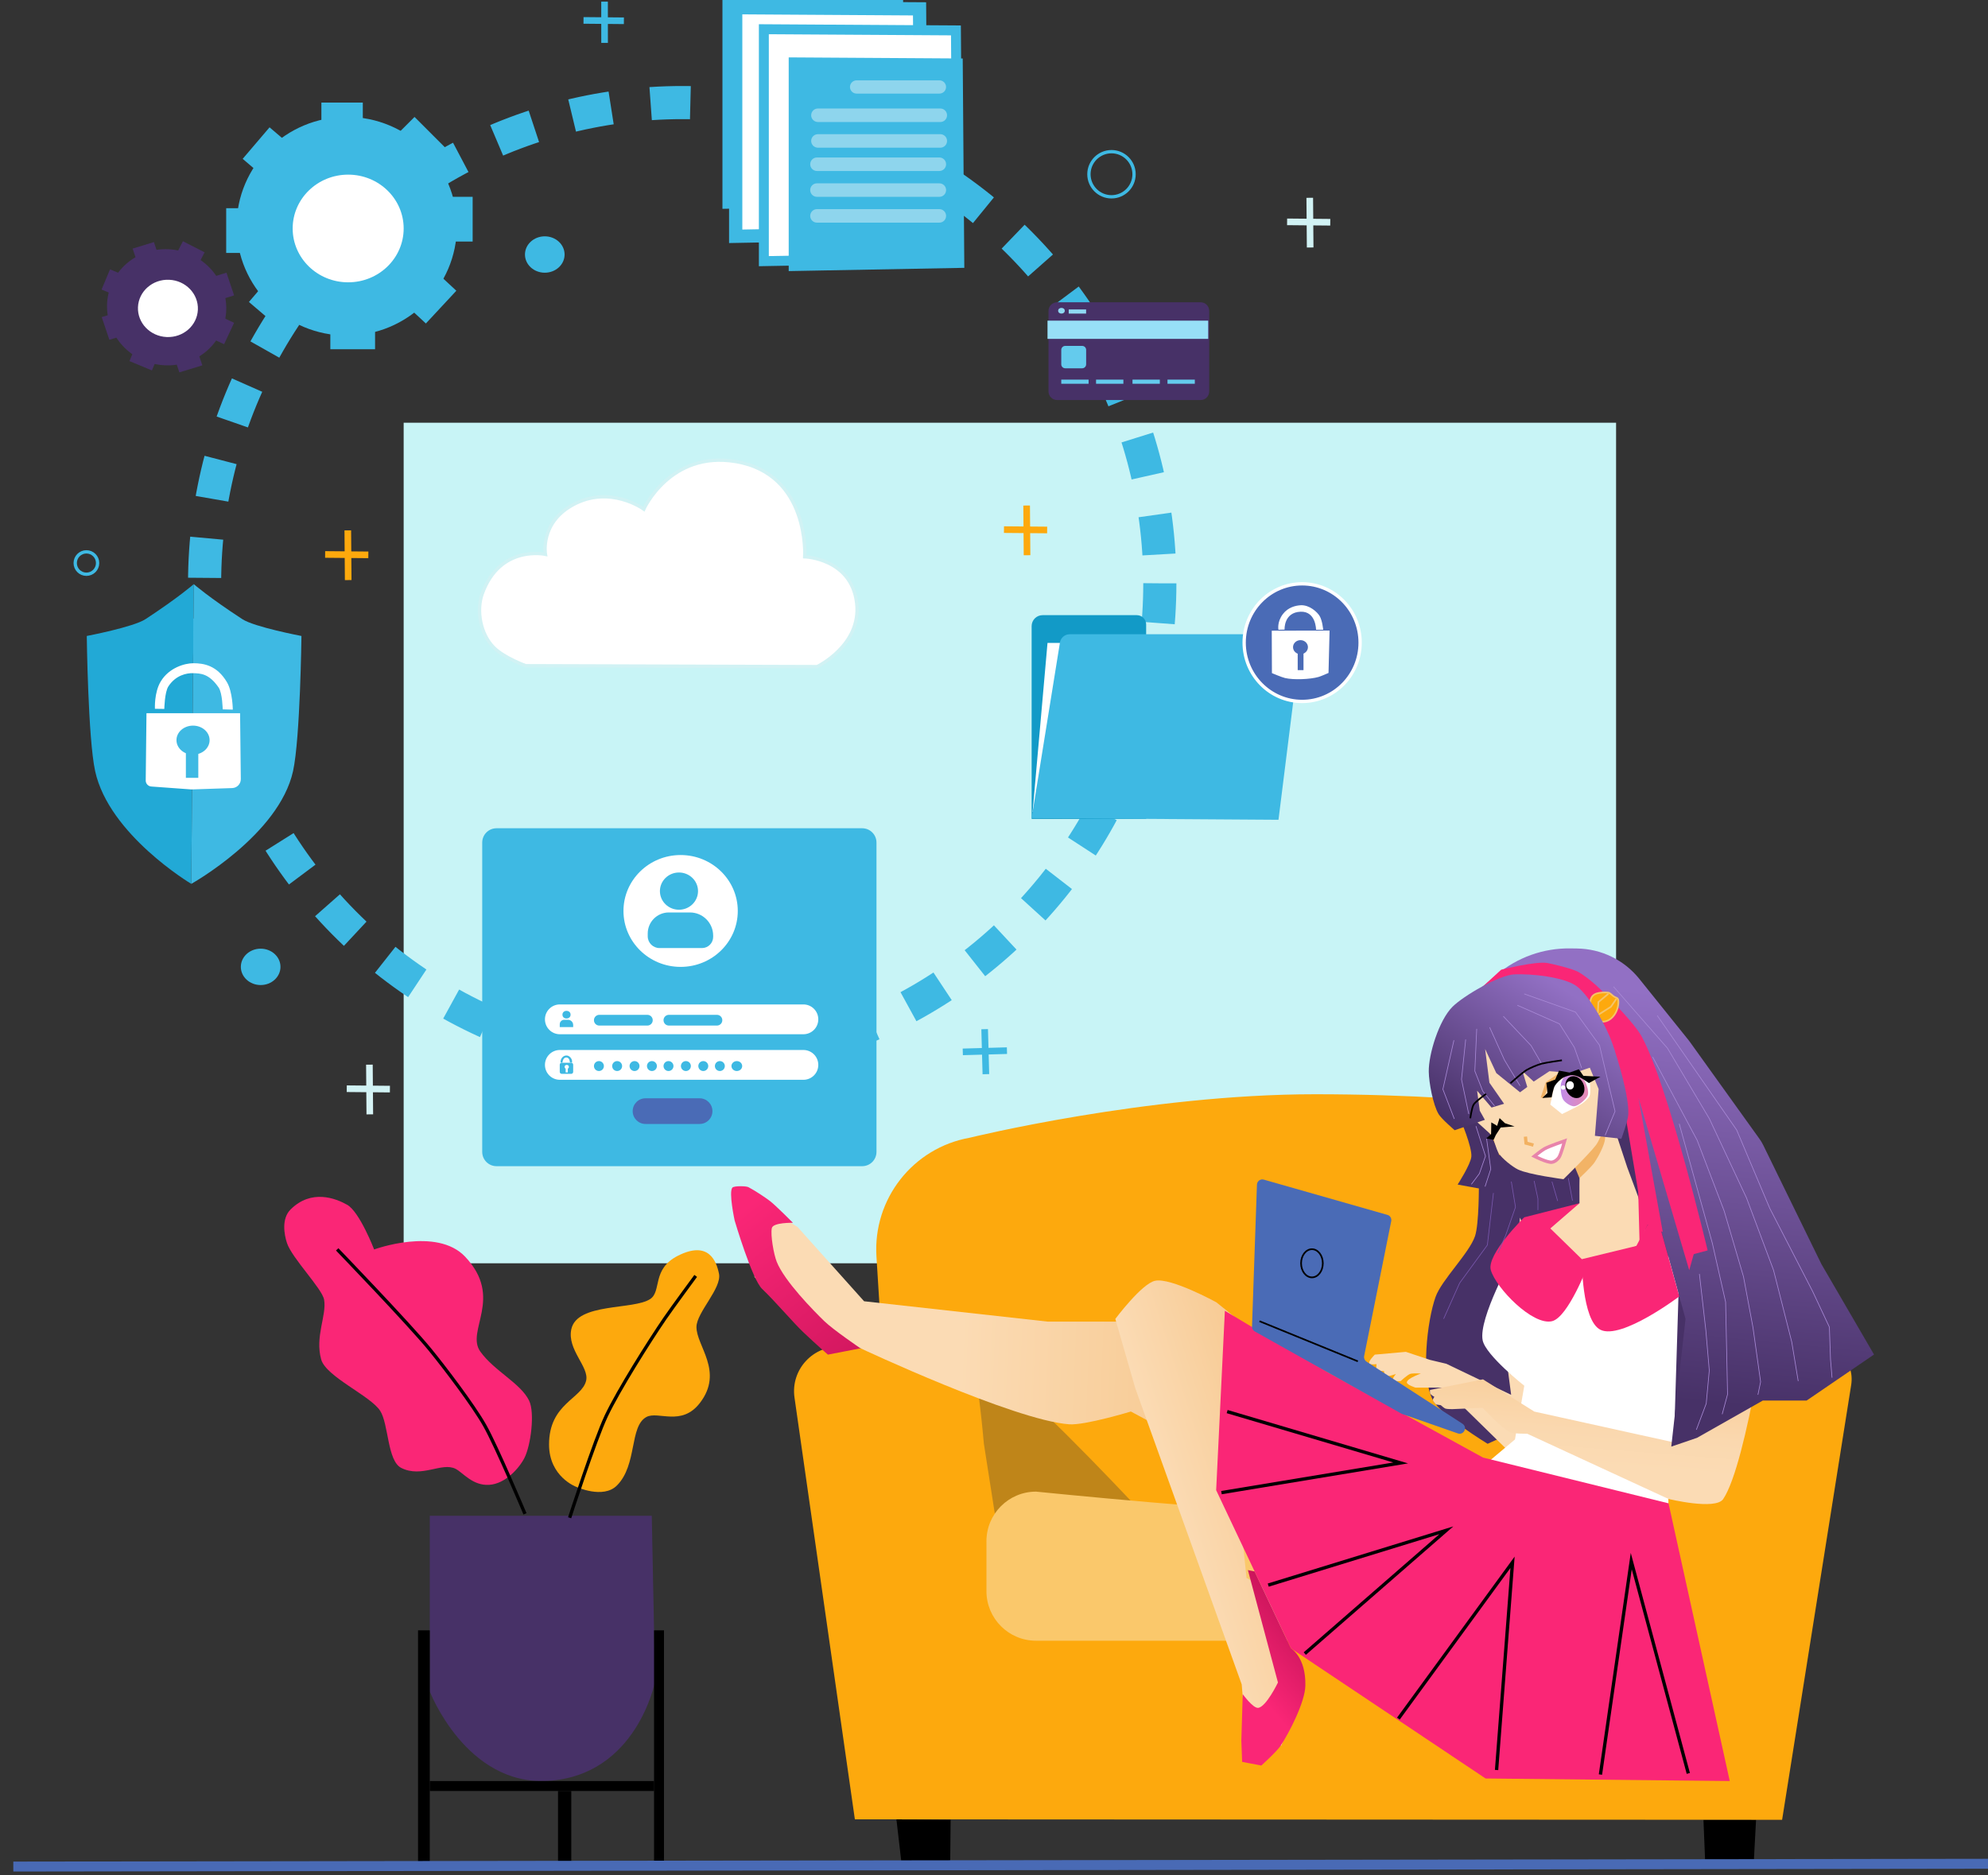 <?xml version="1.0" encoding="utf-8"?>
<!-- Generator: Adobe Adobe Illustrator 24.2.0, SVG Export Plug-In . SVG Version: 6.00 Build 0)  -->
<svg version="1.1" xmlns="http://www.w3.org/2000/svg" xmlns:xlink="http://www.w3.org/1999/xlink" x="0px" y="0px" width="600px"
	 height="566px" viewBox="0 0 600 566" style="enable-background:new 0 0 600 566;" xml:space="preserve">
<rect x="0" y="0" width="600" height="566" fill="#333333" stroke="none"/>
<style type="text/css">
	.st0{fill:#C8F4F6;}
	.st1{fill:#FDA90D;}
	.st2{fill:#BF8519;}
	.st3{fill:#FAC86B;}
	.st4{fill:#473167;}
	.st5{fill:#FBDBB4;}
	.st6{fill:#F2B366;}
	.st7{fill:url(#SVGID_1_);}
	.st8{fill:url(#SVGID_2_);}
	.st9{fill:#FFFFFF;}
	.st10{fill:url(#SVGID_3_);}
	.st11{fill:#FFFFFF;stroke:#E884AB;stroke-miterlimit:10;}
	.st12{fill:none;stroke:#F2B161;stroke-miterlimit:10;}
	.st13{fill:none;stroke:#F2B366;stroke-miterlimit:10;}
	.st14{fill:url(#SVGID_4_);}
	.st15{fill:url(#SVGID_5_);}
	.st16{fill:#FA2676;}
	.st17{fill:none;stroke:#000000;stroke-miterlimit:10;}
	.st18{fill:#FDA90D;stroke:#F5C469;stroke-width:0.5;stroke-miterlimit:10;}
	.st19{fill:none;stroke:#F5C469;stroke-width:0.5;stroke-miterlimit:10;}
	.st20{display:none;}
	.st21{display:inline;fill:none;stroke:#000000;stroke-miterlimit:10;}
	.st22{fill:url(#SVGID_6_);}
	.st23{fill:none;stroke:#A889D6;stroke-width:0.2;stroke-miterlimit:10;}
	.st24{fill:none;stroke:#000000;stroke-width:0.5;stroke-miterlimit:10;}
	.st25{fill:none;stroke:#7957AD;stroke-width:0.2;stroke-miterlimit:10;}
	.st26{fill:#4A6BB6;}
	.st27{fill:url(#SVGID_7_);}
	.st28{fill:url(#SVGID_8_);}
	.st29{fill:#FFFFFF;stroke:#D1F2F4;stroke-miterlimit:10;}
	.st30{fill:none;stroke:#3EB9E3;stroke-miterlimit:10;}
	.st31{fill:#3EB9E3;}
	.st32{fill:none;stroke:#3EB9E3;stroke-width:2;stroke-miterlimit:10;}
	.st33{fill:none;stroke:#FDA90D;stroke-width:2;stroke-miterlimit:10;}
	.st34{fill:none;stroke:#D6F3F5;stroke-width:2;stroke-miterlimit:10;}
	.st35{fill:none;stroke:#D1F2F4;stroke-width:2;stroke-miterlimit:10;}
	.st36{fill:none;stroke:#3EB9E3;stroke-width:10;stroke-miterlimit:10;stroke-dasharray:12,12,12,12,12,12;}
	.st37{fill:#FFFFFF;stroke:#3EB9E3;stroke-width:3;stroke-miterlimit:10;}
	.st38{fill:#FFFFFF;stroke:#3EB9E3;stroke-width:4;stroke-miterlimit:10;}
	.st39{fill:#97DFF7;}
	.st40{fill:#64CBED;}
	.st41{fill:#8FD9F2;}
	.st42{fill:#129AC7;}
	.st43{fill:#4A6BB6;stroke:#FFFFFF;stroke-miterlimit:10;}
	.st44{fill:#FFFFFF;stroke:#FFFFFF;stroke-miterlimit:10;}
	.st45{fill:#22A9D6;}
	.st46{fill:#8ED5ED;}
	.st47{fill:none;stroke:#496AB5;stroke-width:3;stroke-miterlimit:10;}
</style>
<g id="Layer_177">
	<rect x="121.83" y="127.59" class="st0" width="365.92" height="253.7"/>
</g>
<g id="Layer_6">
	<polygon points="270.55,549.13 272.1,562.53 286.78,562.53 286.91,549.25 	"/>
	<g id="Layer_7">
		<polygon points="514.12,549.24 514.69,563.22 529.25,563.12 530,549.25 		"/>
		<g id="Layer_4">
			<path class="st1" d="M266.28,407.47l-1.76-28.25c-1.08-17.34,11-32.75,28.11-35.82c0,0,53.39-13.13,104.25-13.13
				c56.83,0,95.28,7.2,95.28,7.2c20.25,2.34,36.09,18.55,37.94,38.85l2.83,30.91l13.64-1.75c7.2-0.92,13.27,5.33,12.14,12.51
				l-20.85,131.27l-279.85-0.14l-18.22-127.3c-1.22-8.53,5.78-15.99,14.37-15.31L266.28,407.47z"/>
			<g id="Layer_8">
				<path class="st2" d="M498.05,458.06c0,0,4.25-31.91,5.84-42.52c0.81-5.42,4.84-6.5,4.84-6.5s-12.17,5.73-15.8,8.33
					c-4.59,3.29-16.39,15.52-16.39,15.52l-28.69,23.84l-103.04,0c0,0-29.08-31.26-40.43-39.74c-3.34-2.5-16.35-8.11-16.35-8.11
					s5.29,2.83,6.08,5.34c0.6,1.9,1.24,6.48,1.75,10.92c0.63,5.39,1.08,10.58,1.08,10.58l3.34,21.35L498.05,458.06z"/>
				<g id="Layer_9">
					<path class="st3" d="M297.72,480.24v-15.06c0-8.27,6.7-14.97,14.97-14.97c0,0,64.35,6.51,86.56,6.51
						c28.26,0,88.51-6.51,88.51-6.51c8.27,0,14.97,6.7,14.97,14.97v15.06c0,8.27-6.7,14.97-14.97,14.97H312.69
						C304.42,495.21,297.72,488.51,297.72,480.24z"/>
				</g>
			</g>
		</g>
	</g>
</g>
<g id="Layer_130">
</g>
<g id="Layer_118">
	<path class="st4" d="M497.23,331.38l5.49,31.78l19.34,63.97l-54.32,0.13l-18.76,8.51c0,0-14.07-8.55-16.54-13.23
		c-3.63-6.88-1.78-23.77,0.83-31.1c1.83-5.15,10.16-13.17,11.91-18.36c1.24-3.69,1.16-15.55,1.16-15.55l3.6-7.29l7.17-4.63
		L497.23,331.38z"/>
</g>
<g id="Layer_176">
</g>
<g id="Layer_112">
	<polygon class="st5" points="476.77,352.09 476.69,357.73 476.7,363.16 464.49,370.77 477.76,385.54 497.23,374.08 494.47,361.34 
		491.12,352.33 486.06,337.01 481.44,348.46 	"/>
</g>
<g id="Layer_138">
	<path class="st6" d="M475.19,351.94l1.51,3.66c0,0,3.66-3.43,4.59-4.81c1.08-1.61,2.98-5.16,3.14-7.09
		c0.1-1.21-0.91-4.76-0.91-4.76l-6.11,10.79L475.19,351.94z"/>
</g>
<g id="Layer_126">
	<linearGradient id="SVGID_1_" gradientUnits="userSpaceOnUse" x1="289.368" y1="419.847" x2="452.3" y2="426.524">
		<stop  offset="0" style="stop-color:#FBDBB4"/>
		<stop  offset="1" style="stop-color:#F2B366"/>
	</linearGradient>
	<path class="st7" d="M391.66,418.83l-39.29-19.94h-36.21l-55.37-6.14l-20.05-22.39l-11.41-7.2l-1.62,22.26l15.3,15.92l9.62,5.12
		l7.06,0.47c0,0,46.3,21.74,63.02,22.96c4.74,0.34,18.6-3.86,18.6-3.86l31.45,16.89L446,480.48l6.49-27.62L391.66,418.83z"/>
</g>
<g id="Layer_117">
	<path class="st4" d="M452.33,348.1c0.59,2.84-0.66,11.58-0.66,11.58l-11.74-2.15c0,0,3.94-6.1,4.14-8.44
		c0.25-2.92-3.31-11.25-3.31-11.25l5.79-1.16C446.54,336.69,451.68,344.97,452.33,348.1z"/>
</g>
<g id="Layer_125">
	<linearGradient id="SVGID_2_" gradientUnits="userSpaceOnUse" x1="356.024" y1="460.424" x2="433.85" y2="435.642">
		<stop  offset="0" style="stop-color:#FBDBB4"/>
		<stop  offset="1" style="stop-color:#F2B366"/>
	</linearGradient>
	<path class="st8" d="M396.1,416.31l-29.02-23.26c0,0-13.69-7.51-18.47-6.48c-4.06,0.88-11.99,11.51-11.99,11.51l6,20.86
		l32.14,89.45l1.44,17.51l10.55,0.96l5.28-15.35l-8.39-31.18l-7.43-4.08l-1.57-15.2l-2.27-21.97l24.22,38.37l30.22-6.48l21.58-22.78
		L396.1,416.31z"/>
</g>
<g id="Layer_103">
	<path class="st5" d="M486.25,334.63c0,0-2.86,8.73-4.58,10.99c-2.15,2.83-9.8,10.29-9.8,10.29s-10.56-1.38-13.71-2.92
		c-1.71-0.84-4.81-3.29-5.83-4.9c-0.74-1.17-1.86-5.21-1.86-5.21l-6.02-5.46l-2.98-8.44c0,0,7.38-15.94,8.06-17.43
		c0.68-1.49,14.27-7.69,14.27-7.69l15.45,5.21l8.19,9.86L486.25,334.63z"/>
</g>
<g id="Layer_104">
	<path class="st9" d="M471.44,336.25c0,0,4.4-2.11,5.77-2.98c0.75-0.47,2.19-1.66,2.54-2.48c0.44-1.03,0.06-4.47,0.06-4.47
		l-3.11-1.61l-2.97-0.63l-4.47,2.97l-1.36,6.34"/>
</g>
<g id="Layer_105">
	<linearGradient id="SVGID_3_" gradientUnits="userSpaceOnUse" x1="471.044" y1="329.07" x2="479.318" y2="329.07">
		<stop  offset="0" style="stop-color:#C08BE8"/>
		<stop  offset="1" style="stop-color:#E88BB3"/>
	</linearGradient>
	<path class="st10" d="M471.09,327.22c-0.15,1.22,0.04,3.59,0.66,4.61c0.59,0.98,2.38,2.17,3.44,2.06c1.2-0.12,3.7-2.18,4.04-3.4
		c0.37-1.34-0.51-3.85-1.44-4.8c-0.87-0.89-4.03-1.82-5.11-1.29C472.06,324.69,471.18,326.48,471.09,327.22z"/>
</g>
<g id="Layer_131">
	<ellipse transform="matrix(0.903 -0.43 0.43 0.903 -94.841 236.407)" cx="475.27" cy="327.89" rx="2.75" ry="3.42"/>
</g>
<g id="Layer_132">
	<ellipse class="st9" cx="473.86" cy="327.59" rx="1.15" ry="1.25"/>
</g>
<g id="Layer_133">
	<ellipse class="st9" cx="471.77" cy="328.24" rx="0.68" ry="0.65"/>
</g>
<g id="Layer_108">
	<path class="st11" d="M463.08,348.97c0,0,2.25-1.8,3.09-2.26c1.43-0.78,6.06-2.37,6.06-2.37s-1.05,3.87-1.66,4.88
		c-0.45,0.75-1.36,1.47-2.23,1.57C466.96,350.94,463.08,348.97,463.08,348.97z"/>
</g>
<g id="Layer_109">
	<polyline class="st12" points="460.39,343.06 460.58,345.02 462.81,345.62 	"/>
</g>
<g id="Layer_110">
	<polyline class="st13" points="465.48,331.38 466.97,326.97 470.17,324.74 473.69,323.8 476.7,324.3 	"/>
</g>
<g id="Layer_128">
	<path class="st5" d="M458.76,367.51l-4.01,36.05v7.33l1.33,10.1l-19.56-9.37l-4.96-1.18l-7.26-2.42l-9.37,0.84
		c0,0-2,1.95-1.66,2.65c0.24,0.49,2.18,0.21,2.18,0.21s-0.17,1.34,0.1,1.65c0.36,0.42,2.15,0.46,2.15,0.46s0.12,1.23,0.44,1.42
		c0.69,0.42,3.19-0.57,3.19-0.57s-1.18,1.37-0.95,1.82c0.27,0.53,2.35,0.34,2.35,0.34s2.07-1.92,2.95-2.19
		c0.85-0.25,3.79-0.05,3.79-0.05v-0.25c0,0-4.83,1.58-4.87,2.88c-0.03,0.77,2.63,1.59,2.63,1.59h8.48l19.04,18.63l9.4,0.1
		l-3.77-9.33l5.88-41.43L458.76,367.51z"/>
</g>
<g id="Layer_121">
	<path class="st9" d="M505.13,437.97l1.83-59.18l-29.19,2.75l-21.19-2.33c0,0-10.42,18.71-9.1,25.31
		c0.92,4.56,12.57,13.73,12.57,13.73l-2.81,16.21l-8.27,6.95l35.85,17.48l18.74-5.14l-0.16-6.22L505.13,437.97z"/>
</g>
<g id="Layer_127">
	<linearGradient id="SVGID_4_" gradientUnits="userSpaceOnUse" x1="480.079" y1="442.346" x2="484.14" y2="390.465">
		<stop  offset="0" style="stop-color:#FBDBB4"/>
		<stop  offset="0.201" style="stop-color:#FAD8AF"/>
		<stop  offset="0.453" style="stop-color:#F9D09F"/>
		<stop  offset="0.73" style="stop-color:#F6C386"/>
		<stop  offset="1" style="stop-color:#F2B366"/>
	</linearGradient>
	<path class="st14" d="M515.38,393.6l-8.42,42.13l-43.88-9.68l-15.51-9.73l-16,3.2c0,0-0.04,0.89,0.1,1.14
		c0.19,0.34,1.23,0.94,1.23,0.94s-0.47,0.68-0.45,0.94c0.03,0.42,0.95,1.37,0.95,1.37l1.44,0.2c0,0,0.98,0.88,1.38,1.03
		c0.5,0.19,2.15,0.17,2.15,0.17l9.13-0.39c0,0,5.72,6.26,8.26,7.36c1.19,0.51,5.16,0.45,5.16,0.45l42.63,19.68
		c0,0,14.2,3.47,16.52,0.05c7.3-10.79,14.44-62.85,14.44-62.85L515.38,393.6z"/>
</g>
<g id="Layer_116">
	<linearGradient id="SVGID_5_" gradientUnits="userSpaceOnUse" x1="499.07" y1="421.939" x2="511.054" y2="300.726">
		<stop  offset="0" style="stop-color:#473167"/>
		<stop  offset="1" style="stop-color:#9270C4"/>
	</linearGradient>
	<path class="st15" d="M446,298.99l5.8-4.86c6.18-5.19,14.02-7.98,22.09-7.88l2.07,0.03c7.32,0.09,14.22,3.45,18.8,9.16l14.89,18.53
		c0.13,0.16,0.26,0.33,0.38,0.5l21.03,29.31c0.42,0.58,0.78,1.19,1.1,1.84l17.56,35.92l15.88,27.29l-20.34,13.89h-13.23
		l-19.85,11.25l-7.77,2.65l4.3-38.54l-7.77-28.12l-18.69-65.66L446,298.99z"/>
</g>
<g id="Layer_119">
	<path class="st16" d="M476.7,363.16l-8.79,7.61l11.35,11.08c0,0-5.96,15.76-10.85,16.92c-5.85,1.39-16.9-10.02-18.46-15.41
		c-1.38-4.75,10.09-15.95,10.09-15.95L476.7,363.16z"/>
</g>
<g id="Layer_120">
	<path class="st16" d="M477.41,380.05c0,0-0.07,18.49,5.62,21.31c6.33,3.13,23.79-10.07,23.79-10.07l-5.9-21.35l-3.67-0.29
		l-3.38,6.4L477.41,380.05z"/>
</g>
<g id="Layer_122">
</g>
<g id="Layer_123">
	<polyline class="st16" points="447.6,439.93 400.78,414.23 369.68,395.62 367.05,449.77 389.65,497.53 448.37,536.79 
		522.06,537.56 503.58,453.74 	"/>
</g>
<g id="Layer_134">
	<polyline class="st17" points="370.37,426.05 422.74,441.55 368.65,450.51 	"/>
</g>
<g id="Layer_135">
	<polyline class="st17" points="382.77,478.42 436.52,461.88 393.8,499.09 	"/>
</g>
<g id="Layer_136">
	<polyline class="st17" points="422.05,518.72 456.5,471.53 451.68,534.23 	"/>
</g>
<g id="Layer_137">
	<polyline class="st17" points="483.03,535.6 492.33,471.18 509.55,535.26 	"/>
</g>
<g id="Layer_114">
	<path class="st16" d="M447.19,298.08l5.88-5.4c0,0,10.48-2.64,13.95-2.02c1.15,0.21,7.09,1.54,9.22,2.64
		c1.91,0.99,5.28,3.78,6.79,5.31c3.36,3.38,10.25,10.19,12.52,14.38c8.03,14.81,19.83,64.41,19.83,64.41l-4.19,1.13l-1.37,4.84
		l-15.32-52.07l7.34,40.55l-4.59-2.18l-2.42,5.24l-0.4-15.23l-7.17-42.8l-12.06-19.26L447.19,298.08z"/>
</g>
<g id="Layer_168">
	<path class="st18" d="M479.96,302.92c0-2.83,1.79-3.38,4.62-3.38c1.25,0,1.25,0.2,2.14,0.95c1.12,0.94,1.73,0.35,1.73,1.93
		c0,2.83-1.95,5.95-4.78,5.95C480.86,308.38,479.96,305.75,479.96,302.92z"/>
</g>
<g id="Layer_169">
	<polyline class="st19" points="482.25,305.74 482.41,302.46 485.44,299.93 	"/>
</g>
<g id="Layer_170">
	<polyline class="st19" points="482.49,306.21 486.19,303.87 487.83,301.49 	"/>
</g>
<g id="Layer_115" class="st20">
	<polyline class="st21" points="509.68,360.68 520.77,352.74 534.49,368.13 537.47,388.64 524.4,392.94 512.5,393.6 513.16,377.55 	
		"/>
</g>
<g id="Layer_113">
	<linearGradient id="SVGID_6_" gradientUnits="userSpaceOnUse" x1="449.247" y1="345.742" x2="477.848" y2="302.325">
		<stop  offset="0" style="stop-color:#473167"/>
		<stop  offset="1" style="stop-color:#9270C4"/>
	</linearGradient>
	<path class="st22" d="M448.23,316.62l1.29,10.16l4.43,6.37l-3.79,1.13l-4.35-5.08l0.81,6.05l1.53,2.74l-9.11,3.14
		c0,0-3.95-3.37-4.84-4.84c-1.7-2.82-2.93-9.53-2.98-12.82c-0.09-5.22,3.07-15.53,7.16-19.6c3.31-3.3,14.06-9.59,18.73-9.79
		c4.86-0.21,14.94,0.74,18.77,3.6c4.1,3.06,9.15,12.56,10.8,17.41c1.76,5.16,5.01,15.84,4.76,21.28c-0.09,1.91-2.1,7.34-2.1,7.34
		l-7.98-0.89l1.13-14.11l-2.66-6.45l-4.84,1.61l-7.34-0.56l-4.76,3.14l-3.39-3.14l1.45,4.76l-2.18,1.61l-7.17-5.8L448.23,316.62z"/>
</g>
<g id="Layer_145">
	<polyline class="st23" points="442.36,313.74 441.1,325.78 443.28,336.22 	"/>
</g>
<g id="Layer_146">
	<polyline class="st23" points="438.81,313.97 435.48,328.76 438.92,337.71 	"/>
</g>
<g id="Layer_147">
	<polyline class="st23" points="449.59,310.07 454.06,319.93 458.76,327.73 	"/>
</g>
<g id="Layer_148">
	<polyline class="st23" points="453.72,306.74 462.09,315.58 465.42,321.31 	"/>
</g>
<g id="Layer_149">
	<polyline class="st23" points="457.96,303.42 470.69,309.04 475.17,316.15 477.35,322.34 	"/>
</g>
<g id="Layer_150">
	<polyline class="st23" points="460.03,299.98 475.51,305.48 482.74,315.46 485.26,326.24 487.44,335.42 484.46,342.64 	"/>
</g>
<g id="Layer_151">
	<polyline class="st23" points="445.69,310.53 445.12,323.26 447.52,329.34 451.08,333.81 	"/>
</g>
<g id="Layer_111">
	<path class="st24" d="M455.87,326.94c0,0,3.51-3.16,4.85-3.97c1.04-0.63,3.31-1.59,4.49-1.9c1.52-0.4,6.2-1.05,6.2-1.05"/>
</g>
<g id="Layer_164">
	<path class="st24" d="M448.51,330.18c0,0-3.11,2.16-3.76,3.22c-0.55,0.9-1,4.12-1,4.12"/>
</g>
<g id="Layer_152">
	<polyline class="st23" points="445.46,339.89 448.33,348.95 446.49,354.23 444.08,357.44 	"/>
</g>
<g id="Layer_153">
	<polyline class="st23" points="448.67,343.68 449.93,352.85 448.21,358.13 	"/>
</g>
<g id="Layer_154">
	<polyline class="st23" points="486.98,297.8 503.27,316.38 515.88,337.6 527.12,361.57 535.27,383.36 540.77,405.04 542.72,416.85 
			"/>
</g>
<g id="Layer_155">
	<polyline class="st23" points="498.79,319.02 512.21,344.13 520.36,365.47 526.2,385.31 529.07,400.68 531.37,417.08 
		530.56,420.98 	"/>
</g>
<g id="Layer_156">
	<polyline class="st23" points="506.82,339.2 516.8,375.22 520.81,392.99 521.16,409.51 521.39,420.86 519.78,426.83 	"/>
</g>
<g id="Layer_157">
	<polyline class="st23" points="500.17,306.51 524.14,341.04 534.12,364.66 547.08,389.78 552.13,400.56 552.47,410.31 
		552.93,415.82 	"/>
</g>
<g id="Layer_158">
	<polyline class="st23" points="512.9,384.51 514.85,401.6 515.88,413.64 514.96,423.62 511.98,431.53 	"/>
</g>
<g id="Layer_159">
	<polyline class="st25" points="450.74,360.08 448.9,375.79 440.53,387.26 435.71,398.04 	"/>
</g>
<g id="Layer_160">
	<polyline class="st25" points="456.13,356.64 457.39,364.32 454.41,372.92 452.11,378.2 	"/>
</g>
<g id="Layer_161">
	<polyline class="st25" points="463.01,356.41 464.16,361.8 464.16,365.24 	"/>
</g>
<g id="Layer_162">
	<line class="st25" x1="468.4" y1="356.64" x2="470.12" y2="362.48"/>
</g>
<g id="Layer_163">
	<line class="st25" x1="473.33" y1="355.6" x2="474.59" y2="362.37"/>
</g>
<g id="Layer_129">
	<path class="st26" d="M377.87,400.37l1.49-42.82c0.04-1.06,1.06-1.8,2.07-1.51l37.31,10.64c0.82,0.23,1.32,1.05,1.15,1.89
		l-8.17,40.71c-0.13,0.65,0.15,1.32,0.71,1.69l28.98,18.76c0.05,0.03,0.09,0.06,0.13,0.1h0c1.43,1.14,0.17,3.41-1.55,2.81
		l-16.81-5.87c-0.09-0.03-0.18-0.07-0.26-0.12l-44.22-24.79C378.16,401.55,377.84,400.98,377.87,400.37z"/>
</g>
<g id="Layer_143">
	<line class="st24" x1="380.13" y1="398.77" x2="409.81" y2="410.88"/>
</g>
<g id="Layer_144">
</g>
<g id="Layer_141">
	<ellipse class="st24" cx="395.96" cy="381.29" rx="3.28" ry="4.25"/>
</g>
<g id="Layer_142">
</g>
<g id="Layer_107">
	<polygon points="457.11,339.97 452.92,340.31 451.46,342.56 450.8,344.02 448.57,343.61 450.03,342.29 450.09,338.76 
		451.85,339.81 452.59,337.47 454.22,339.01 	"/>
</g>
<g id="Layer_165">
	<linearGradient id="SVGID_7_" gradientUnits="userSpaceOnUse" x1="375.271" y1="506.337" x2="393.923" y2="490.168">
		<stop  offset="0" style="stop-color:#FA2676"/>
		<stop  offset="1" style="stop-color:#C9145A"/>
	</linearGradient>
	<path class="st27" d="M375.07,511.34c0,0,3.09,4.27,4.63,4.13c2.42-0.21,6-7.65,6-7.65l-9.07-33.93l2.01,0.41l10.99,23.23
		c0,0,4.54,2.6,4.34,11.27c-0.11,4.91-4.79,14.05-7.49,18.14c-1.14,1.73-5.8,5.94-5.8,5.94l-5.79-1.1l-0.24-6.42L375.07,511.34z"/>
</g>
<g id="Layer_166">
	
		<linearGradient id="SVGID_8_" gradientUnits="userSpaceOnUse" x1="212.54" y1="666.179" x2="257.75" y2="652.457" gradientTransform="matrix(0.203 1.305 -0.707 0.11 659.492 8.738)">
		<stop  offset="0" style="stop-color:#FA2676"/>
		<stop  offset="1" style="stop-color:#D2175F"/>
	</linearGradient>
	<path class="st28" d="M239.32,369.07c0,0-6.03-0.15-6.38,1.61c-0.43,2.12,0.58,7.89,1.48,10.15c2.3,5.8,11.02,14.68,14.39,17.95
		c2.64,2.56,10.88,8.17,10.88,8.17l-9.82,1.91c0,0-3.39-2.93-7.41-6.75c-3.18-3.02-8.49-9.33-12.44-13.08
		c-3.07-2.92-8.3-20.67-8.3-20.67s-1.86-8.61-0.67-9.92c0.5-0.55,4.13-0.5,4.83-0.13c2.32,1.24,5,3.06,6.48,4.17
		C233.99,363.7,239.32,369.07,239.32,369.07z"/>
</g>
<g id="Layer_10">
	<path class="st4" d="M129.71,510.51v-53h67l1,50c0,0-5.47,28.39-32.35,30C140.65,538.98,129.71,510.51,129.71,510.51z"/>
	<g id="Layer_11">
		<rect x="126.17" y="492.07" width="3.54" height="70.46"/>
		<g id="Layer_12">
			<rect x="197.4" y="492.07" width="3" height="70.46"/>
			<g id="Layer_13">
				<rect x="129.71" y="537.56" width="67.69" height="3"/>
				<g id="Layer_14">
					<rect x="168.42" y="540.56" width="4" height="22.75"/>
					<g id="Layer_15">
						<path class="st1" d="M173.91,448.76c0,0-8.2-3-8.2-12.78c0-12.36,9.88-13.75,11.19-19.26c0.99-4.16-5.8-9.35-4.47-15.53
							c1.73-8.07,18.81-5.74,23.84-9.13c3.49-2.36,0.38-9.02,8.34-13.05c9.3-4.7,11.63,1.68,12.39,5.43
							c0.89,4.37-6.75,11.68-6.8,16.03c-0.08,5.75,8.36,13.43,1.05,22.96c-5.55,7.23-12.63,2.35-16.15,4.25
							c-5.2,2.81-2.7,14.48-8.92,20.69C182.03,452.52,173.91,448.76,173.91,448.76z"/>
						<g id="Layer_16">
							<path class="st17" d="M171.92,458.1c0,0,7.56-23.37,11.06-30.75c3.68-7.75,12.85-22.34,17.7-29.42
								c2.24-3.27,9.29-12.83,9.29-12.83"/>
							<g id="Layer_17">
								<path class="st16" d="M158.27,440.06c1.92-3.75,3.22-13.66,1.41-17.34c-2.57-5.25-10.54-8.94-14.72-14.79
									c-4.5-6.31,7.18-16.11-4.54-28.59c-8.61-9.17-27.5-2.22-27.5-2.22s-4.38-11.35-8.13-13.48c-3.49-1.97-10.84-4.84-17.11,1.43
									c-2.73,2.73-1.94,7.45-1.08,10.08c1.49,4.57,10.63,13.77,11.22,17.13c0.83,4.75-2.82,11.11-0.88,18.04
									c1.46,5.22,14.9,10.96,17.8,15.5c2.58,4.03,2.14,15.08,6.34,17.22c6.18,3.15,12.26-1.83,16.42,0.29
									c2.22,1.13,5.14,5.14,10.12,4.83C152.54,447.88,156.74,443.07,158.27,440.06z"/>
								<g id="Layer_18">
									<path class="st17" d="M101.77,377.09c0,0,21.42,22.23,27.94,30.18c4.48,5.48,13.08,16.79,16.57,22.95
										c3.62,6.38,12.16,26.69,12.16,26.69"/>
								</g>
							</g>
						</g>
					</g>
				</g>
			</g>
		</g>
	</g>
</g>
<g id="Layer_91">
	<path class="st29" d="M158.65,200.92l87.96,0.28c0,0,13.41-6.42,11.95-19.14c-1.56-13.56-15.69-14.01-15.69-14.01
		s1.59-25.05-20.92-28.76c-19.72-3.25-27.64,14.38-27.64,14.38s-10.28-7.52-21.57-1.21c-9.82,5.49-8.12,14.85-8.12,14.85
		s-13.72-3.03-19.08,11.92c-1.83,5.11-0.52,12.21,3.52,16.24C152.21,198.6,158.65,200.92,158.65,200.92z"/>
</g>
<g id="Layer_92">
	<circle class="st30" cx="335.46" cy="52.59" r="6.81"/>
</g>
<g id="Layer_93">
	<ellipse class="st31" cx="164.42" cy="76.82" rx="5.98" ry="5.49"/>
</g>
<g id="Layer_93_copy">
	<ellipse class="st31" cx="78.67" cy="291.82" rx="5.98" ry="5.49"/>
</g>
<g id="Layer_93_copy_2">
	<circle class="st30" cx="26.08" cy="169.94" r="3.38"/>
	<line class="st32" x1="297.18" y1="310.63" x2="297.55" y2="324.21"/>
</g>
<g id="Layer_96">
	<line class="st32" x1="290.58" y1="317.48" x2="303.91" y2="317.11"/>
</g>
<g id="Layer_97">
	<line class="st33" x1="309.85" y1="152.58" x2="309.97" y2="167.58"/>
	<g id="Layer_98">
		<line class="st33" x1="303.01" y1="159.85" x2="316.04" y2="159.96"/>
	</g>
</g>
<g id="Layer_97_copy">
	<line class="st33" x1="104.97" y1="160.08" x2="105.09" y2="175.08"/>
	<g id="Layer_98_copy">
		<line class="st33" x1="98.13" y1="167.35" x2="111.17" y2="167.47"/>
	</g>
</g>
<g id="Layer_97_copy_2">
	<line class="st34" x1="111.49" y1="321.34" x2="111.61" y2="336.34"/>
	<g id="Layer_98_copy_2">
		<line class="st35" x1="104.65" y1="328.6" x2="117.68" y2="328.72"/>
	</g>
</g>
<g id="Layer_97_copy_3">
	<line class="st35" x1="395.3" y1="59.7" x2="395.42" y2="74.7"/>
	<g id="Layer_98_copy_3">
		<line class="st35" x1="388.46" y1="66.96" x2="401.49" y2="67.08"/>
	</g>
</g>
<g id="Layer_99">
</g>
<g id="Layer_100">
	<path class="st32" d="M182.46,0.49l0.01,12.46L182.46,0.49z"/>
</g>
<g id="Layer_101">
	<line class="st32" x1="176.11" y1="6.16" x2="188.3" y2="6.27"/>
</g>
<g id="Layer_61">
	<ellipse class="st36" cx="205.9" cy="176.06" rx="144.15" ry="145.1"/>
</g>
<g id="Layer_19_copy">
	<polygon class="st37" points="219.54,0 219.54,61.5 271.54,60.56 271.07,0.31 	"/>
	<g id="Layer_19_copy_3">
		<polygon class="st38" points="222.04,2.32 222.04,71.32 278.04,70.27 277.53,2.67 		"/>
		<g id="Layer_19_copy_2">
			<polygon class="st37" points="230.54,8.82 230.54,78.82 289.04,77.75 288.51,9.18 			"/>
			<g id="Layer_19">
				<polygon class="st31" points="238.04,17.32 238.04,81.82 291.04,80.84 290.56,17.65 				"/>
			</g>
		</g>
	</g>
</g>
<g id="Layer_22">
	<path class="st4" d="M316.45,118.15V93.83c0-1.43,1.16-2.59,2.59-2.59h43.32c1.43,0,2.59,1.16,2.59,2.59v24.32
		c0,1.43-1.16,2.59-2.59,2.59h-43.32C317.61,120.74,316.45,119.58,316.45,118.15z"/>
	<g id="Layer_23">
		<rect x="316.15" y="96.78" class="st39" width="48.5" height="5.5"/>
		<g id="Layer_24">
			<path class="st40" d="M320.3,109.96v-4.36c0-0.66,0.54-1.2,1.2-1.2h5.11c0.66,0,1.2,0.54,1.2,1.2v4.36c0,0.66-0.54,1.2-1.2,1.2
				h-5.11C320.84,111.16,320.3,110.62,320.3,109.96z"/>
			<g id="Layer_26">
				<rect x="320.3" y="114.58" class="st40" width="8.25" height="1.25"/>
				<g id="Layer_26_copy">
					<rect x="330.8" y="114.58" class="st40" width="8.25" height="1.25"/>
					<g id="Layer_26_copy_2">
						<rect x="341.8" y="114.58" class="st40" width="8.25" height="1.25"/>
						<g id="Layer_26_copy_3">
							<rect x="352.36" y="114.58" class="st40" width="8.25" height="1.25"/>
							<g id="Layer_26_copy_4">
								<rect x="322.55" y="93.4" class="st41" width="5.25" height="1.25"/>
								<g id="Layer_31">
									<ellipse class="st41" cx="320.36" cy="93.79" rx="1" ry="0.86"/>
								</g>
							</g>
						</g>
					</g>
				</g>
			</g>
		</g>
	</g>
</g>
<g id="Layer_33">
	<path class="st42" d="M311.36,247.17v-58.2c0-1.82,1.48-3.3,3.3-3.3h28.44c1.56,0,2.82,1.26,2.82,2.82v58.68H311.36z"/>
	<g id="Layer_34">
		<polygon class="st9" points="311.65,245.05 316.15,194.05 389.65,194.05 381.65,245.55 		"/>
		<g id="Layer_32">
			<path class="st31" d="M311.36,246.93l8.54-52.99c0.23-1.44,1.48-2.51,2.94-2.51h68.47c0.82,0,1.46,0.72,1.36,1.54l-6.81,54.46
				L311.36,246.93z"/>
		</g>
	</g>
</g>
<g id="Layer_35">
	<ellipse class="st43" cx="393" cy="193.96" rx="17.5" ry="17.75"/>
	<g id="Layer_36">
		<path class="st44" d="M384.33,190.86l0.05,11.97c0,0,2.65,1.11,3.58,1.33c2.47,0.59,7.46,0.38,9.89-0.33
			c0.68-0.2,2.62-1.05,2.62-1.05l0.3-11.96L384.33,190.86z"/>
		<g id="Layer_37">
			<path class="st9" d="M385.85,190.08c0,0-0.51-2.31,1.35-4.75c1.57-2.06,3.89-2.57,5.35-2.65c2.68-0.15,5.01,2.07,5.7,3.2
				c0.88,1.43,1.1,4.2,1.1,4.2h-2.15c0,0,0-5.61-4.65-5.45c-5.16,0.18-4.85,5.4-4.85,5.4L385.85,190.08z"/>
			<g id="Layer_38">
				<ellipse class="st26" cx="392.5" cy="195.33" rx="2.25" ry="2.12"/>
				<g id="Layer_39">
					<rect x="391.66" y="197.01" class="st26" width="1.75" height="5.25"/>
				</g>
			</g>
		</g>
	</g>
</g>
<g id="Layer_40">
	<ellipse class="st31" cx="104.65" cy="68.28" rx="33.25" ry="33"/>
	<g id="Layer_41">
		<ellipse class="st9" cx="105.08" cy="68.96" rx="16.75" ry="16.25"/>
		<g id="Layer_42">
			<rect x="97" y="30.96" class="st31" width="12.5" height="8"/>
			<g id="Layer_42_copy">
				
					<rect x="74.08" y="41.78" transform="matrix(0.649 -0.761 0.761 0.649 -6.629 77.203)" class="st31" width="12.5" height="8"/>
				<g id="Layer_42_copy_2">
					
						<rect x="63.77" y="67.34" transform="matrix(-5.060258e-08 1 -1 -5.060258e-08 140.108 -0.928)" class="st31" width="13.5" height="4.5"/>
					<g id="Layer_42_copy_3">
						
							<rect x="74.99" y="91.54" transform="matrix(0.761 0.649 -0.649 0.761 80.391 -30.611)" class="st31" width="13.5" height="4.5"/>
						<g id="Layer_42_copy_4">
							<rect x="99.7" y="97.41" class="st31" width="13.5" height="8"/>
							<g id="Layer_42_copy_5">
								
									<rect x="123.47" y="85.91" transform="matrix(0.681 -0.732 0.732 0.681 -24.292 124.064)" class="st31" width="13.5" height="8"/>
								<g id="Layer_42_copy_6">
									
										<rect x="131.9" y="62.16" transform="matrix(5.060161e-08 -1 1 5.060161e-08 72.49 204.804)" class="st31" width="13.5" height="8"/>
									<g id="Layer_42_copy_7">
										
											<rect x="120.3" y="38.88" transform="matrix(-0.707 -0.707 0.707 -0.707 186.56 163.036)" class="st31" width="13.5" height="8"/>
									</g>
								</g>
							</g>
						</g>
					</g>
				</g>
			</g>
		</g>
	</g>
</g>
<g id="Layer_40_copy">
	
		<ellipse transform="matrix(0.286 -0.958 0.958 0.286 -52.961 114.428)" class="st4" cx="50.33" cy="92.76" rx="17.49" ry="18.04"/>
	<g id="Layer_41_copy">
		
			<ellipse transform="matrix(0.043 -0.999 0.999 0.043 -44.444 139.702)" class="st9" cx="50.67" cy="93.04" rx="8.65" ry="9.05"/>
		<g id="Layer_42_copy_8">
			<polygon class="st4" points="41.39,79.09 40.03,75.03 46.45,73.07 47.82,77.13 			"/>
			<g id="Layer_42_copy_8_1_">
				
					<rect x="30.68" y="82.98" transform="matrix(0.386 -0.922 0.922 0.386 -57.693 83.648)" class="st4" width="6.61" height="4.35"/>
				<g id="Layer_42_copy_8_2_">
					<polygon class="st4" points="33.01,102.56 35.32,101.85 33.01,95 30.7,95.71 					"/>
					<g id="Layer_42_copy_8_3_">
						
							<rect x="41.72" y="105.63" transform="matrix(0.385 -0.923 0.923 0.385 -74.484 106.822)" class="st4" width="2.38" height="7.35"/>
						<g id="Layer_42_copy_8_4_">
							<polygon class="st4" points="61.07,110.27 59.7,106.21 52.76,108.33 54.13,112.39 							"/>
							<g id="Layer_42_copy_8_5_">
								<polygon class="st4" points="70.66,97.43 66.72,95.58 63.68,102.04 67.63,103.89 								"/>
								<g id="Layer_42_copy_8_6_">
									<polygon class="st4" points="68.35,82.31 64.24,83.56 66.54,90.41 70.66,89.16 									"/>
									<g id="Layer_42_copy_8_7_">
										<polygon class="st4" points="55.21,72.81 53.27,76.57 59.81,79.92 61.75,76.16 										"/>
									</g>
								</g>
							</g>
						</g>
					</g>
				</g>
			</g>
		</g>
	</g>
</g>
<g id="Layer_50">
	<path class="st45" d="M58.48,176.31l-0.75,90.46c0,0-24.83-14.79-29.02-34.05c-2.15-9.89-2.52-40.77-2.52-40.77
		s14.08-2.68,17.73-5.08C53.89,180.34,58.48,176.31,58.48,176.31z"/>
	<g id="Layer_50_copy">
		<path class="st31" d="M58.48,176.31l-0.75,90.46c0,0,26.5-14.79,30.72-34.05c2.17-9.89,2.53-40.77,2.53-40.77
			s-14.17-2.68-17.85-5.08C63.1,180.34,58.48,176.31,58.48,176.31z"/>
		<g id="Layer_63">
			<path class="st9" d="M43.98,235.56l0.23-20.29h28.25l0.22,19.87c0.02,1.46-1.14,2.67-2.6,2.72l-12.31,0.41l-12.11-0.88
				C44.71,237.32,43.97,236.52,43.98,235.56z"/>
			<g id="Layer_64">
				<path class="st9" d="M46.76,213.93c0,0-0.27-4.89,1.75-8.25c2.52-4.19,7.29-5.5,9.82-5.5c3.14,0,7.16,0.62,10.18,5.75
					c1.72,2.93,1.75,8.25,1.75,8.25l-3.05-0.08c0,0-0.07-4.9-1.23-6.6c-2.92-4.25-5.49-4.24-7.65-4.32c-1.92-0.07-5.3,0.57-7.52,4
					c-1.13,1.76-1.22,6.79-1.22,6.79L46.76,213.93z"/>
				<g id="Layer_65">
					<ellipse class="st31" cx="58.26" cy="223.39" rx="5" ry="4.38"/>
				</g>
			</g>
		</g>
	</g>
</g>
<g id="Layer_67">
	<path class="st31" d="M145.54,347.67v-93.37c0-2.38,1.93-4.31,4.31-4.31h110.37c2.38,0,4.31,1.93,4.31,4.31v93.37
		c0,2.38-1.93,4.31-4.31,4.31H149.85C147.47,351.98,145.54,350.05,145.54,347.67z"/>
	<g id="Layer_68">
		<path class="st9" d="M164.47,307.66L164.47,307.66c0-2.49,2.01-4.5,4.5-4.5h73.5c2.49,0,4.5,2.01,4.5,4.5v0
			c0,2.49-2.01,4.5-4.5,4.5h-73.5C166.49,312.16,164.47,310.15,164.47,307.66z"/>
		<g id="Layer_68_copy">
			<path class="st9" d="M164.47,321.41L164.47,321.41c0,2.49,2.01,4.5,4.5,4.5h73.5c2.49,0,4.5-2.01,4.5-4.5v0
				c0-2.49-2.01-4.5-4.5-4.5h-73.5C166.49,316.91,164.47,318.93,164.47,321.41z"/>
			<g id="Layer_70">
				<ellipse class="st9" cx="205.42" cy="274.95" rx="17.25" ry="16.88"/>
				<g id="Layer_71">
					<ellipse class="st31" cx="204.92" cy="268.96" rx="5.75" ry="5.62"/>
					<g id="Layer_72">
						<path class="st31" d="M195.49,282.58v-0.81c0-3.52,2.85-6.37,6.37-6.37h2.8h3.57c3.87,0,7.01,3.14,7.01,7.01v0.36
							c0,1.87-1.51,3.38-3.38,3.38H205h-5.94C197.09,286.15,195.49,284.56,195.49,282.58z"/>
						<g id="Layer_73">
							<path class="st31" d="M179.26,307.92L179.26,307.92c0-0.9,0.73-1.62,1.62-1.62h14.5c0.9,0,1.62,0.73,1.62,1.62l0,0
								c0,0.9-0.73,1.62-1.62,1.62h-14.5C179.98,309.55,179.26,308.82,179.26,307.92z"/>
							<g id="Layer_73_copy">
								<path class="st31" d="M200.26,307.92L200.26,307.92c0-0.9,0.73-1.62,1.62-1.62h14.5c0.9,0,1.62,0.73,1.62,1.62l0,0
									c0,0.9-0.73,1.62-1.62,1.62h-14.5C200.98,309.55,200.26,308.82,200.26,307.92z"/>
								<g id="Layer_75">
									<circle class="st31" cx="180.76" cy="321.76" r="1.5"/>
									<g id="Layer_75_copy">
										<circle class="st31" cx="186.26" cy="321.76" r="1.5"/>
										<g id="Layer_75_copy_2">
											<circle class="st31" cx="191.51" cy="321.76" r="1.5"/>
											<g id="Layer_75_copy_3">
												<circle class="st31" cx="196.76" cy="321.76" r="1.5"/>
												<g id="Layer_75_copy_4">
													<circle class="st31" cx="201.76" cy="321.76" r="1.5"/>
													<g id="Layer_75_copy_5">
														<circle class="st31" cx="207.01" cy="321.76" r="1.5"/>
														<g id="Layer_75_copy_6">
															<circle class="st31" cx="212.26" cy="321.76" r="1.5"/>
															<g id="Layer_75_copy_7">
																<circle class="st31" cx="217.26" cy="321.76" r="1.5"/>
																<g id="Layer_75_copy_8">
																	<ellipse class="st31" cx="222.38" cy="321.76" rx="1.62" ry="1.5"/>
																	<g id="Layer_84">
																		<path class="st31" d="M168.94,323.52v-2.17c0-0.33,0.26-0.59,0.59-0.59h2.87c0.33,0,0.59,0.26,0.59,0.59v2.17
																			c0,0.33-0.26,0.59-0.59,0.59h-2.87C169.2,324.11,168.94,323.85,168.94,323.52z"/>
																		<g id="Layer_85">
																			<path class="st31" d="M169.2,320.72c0,0-0.01-0.31,0-0.45c0.05-0.68,0.65-1.66,1.72-1.7
																				c1.04-0.04,1.76,1.14,1.73,1.7c-0.01,0.11,0,0.45,0,0.45L172,320.7c0,0-0.01-1.53-1.08-1.53
																				c-1.08,0-1.15,1.53-1.15,1.53L169.2,320.72z"/>
																			<g id="Layer_86">
																				<rect x="170.72" y="322.22" class="st9" width="0.65" height="1.45"/>
																				<g id="Layer_87">
																					<ellipse class="st9" cx="171.05" cy="322.01" rx="0.65" ry="0.6"/>
																					<g id="Layer_88">
																						<ellipse class="st31" cx="170.98" cy="306.25" rx="1.23" ry="1.15"/>
																						<g id="Layer_89">
																							<path class="st31" d="M168.94,310v-0.87c0-0.73,0.59-1.33,1.33-1.33h1.15c0.87,0,1.57,0.7,1.57,1.57V310
																								H168.94z"/>
																							<g id="Layer_90">
																								<path class="st26" d="M190.95,335.37L190.95,335.37c0-2.14,1.73-3.88,3.88-3.88h16.31
																									c2.14,0,3.88,1.73,3.88,3.88v0c0,2.14-1.73,3.87-3.88,3.87h-16.31
																									C192.68,339.24,190.95,337.51,190.95,335.37z"/>
																							</g>
																						</g>
																					</g>
																				</g>
																			</g>
																		</g>
																	</g>
																</g>
															</g>
														</g>
													</g>
												</g>
											</g>
										</g>
									</g>
								</g>
							</g>
						</g>
					</g>
				</g>
			</g>
		</g>
	</g>
</g>
<g id="Layer_106">
	<path d="M467.04,329.89l-1.56,1.49l2.82-0.18c0,0,0.5-2.7,0.96-3.47c0.46-0.78,1.8-2.11,2.61-2.52c0.63-0.32,2.02-0.75,2.72-0.72
		c0.55,0.02,1.61,0.36,2.1,0.6c0.76,0.37,2.87,1.8,2.87,1.8l3.47-1.91l-5.15-0.27l-1.37-1.98l-2.79,0.99l-3.18-0.57l-1.16,2.68
		l-2.67,1C466.8,327.25,467.04,329.89,467.04,329.89z"/>
</g>
<g id="Layer_66">
	<rect x="56.1" y="226.77" class="st31" width="3.75" height="8"/>
</g>
<g id="Layer_171">
	<path class="st46" d="M256.53,26.25L256.53,26.25c0-1.1,0.9-2,2-2h25c1.1,0,2,0.9,2,2v0c0,1.1-0.9,2-2,2h-25
		C257.42,28.25,256.53,27.35,256.53,26.25z"/>
</g>
<g id="Layer_171_copy">
	<path class="st46" d="M244.82,34.79L244.82,34.79c0-1.13,0.91-2.04,2.04-2.04h36.93c1.13,0,2.04,0.91,2.04,2.04v0
		c0,1.13-0.91,2.04-2.04,2.04h-36.93C245.73,36.82,244.82,35.91,244.82,34.79z"/>
</g>
<g id="Layer_171_copy_2">
	<path class="st46" d="M244.82,42.54L244.82,42.54c0-1.13,0.91-2.04,2.04-2.04h36.93c1.13,0,2.04,0.91,2.04,2.04v0
		c0,1.13-0.91,2.04-2.04,2.04h-36.93C245.73,44.57,244.82,43.66,244.82,42.54z"/>
</g>
<g id="Layer_171_copy_3">
	<path class="st46" d="M244.53,49.57L244.53,49.57c0-1.13,0.91-2.04,2.04-2.04h36.93c1.13,0,2.04,0.91,2.04,2.04v0
		c0,1.13-0.91,2.04-2.04,2.04h-36.93C245.44,51.61,244.53,50.7,244.53,49.57z"/>
</g>
<g id="Layer_171_copy_4">
	<path class="st46" d="M244.53,57.37L244.53,57.37c0-1.13,0.91-2.04,2.04-2.04h36.93c1.13,0,2.04,0.91,2.04,2.04v0
		c0,1.13-0.91,2.04-2.04,2.04h-36.93C245.44,59.41,244.53,58.49,244.53,57.37z"/>
</g>
<g id="Layer_171_copy_5">
	<path class="st46" d="M244.53,65.16L244.53,65.16c0-1.13,0.91-2.04,2.04-2.04h36.93c1.13,0,2.04,0.91,2.04,2.04v0
		c0,1.13-0.91,2.04-2.04,2.04h-36.93C245.44,67.2,244.53,66.29,244.53,65.16z"/>
</g>
<g id="Layer_25">
</g>
<g id="Layer_167">
	<path class="st47" d="M4.02,563.37L600,562.53L4.02,563.37z"/>
</g>
</svg>
